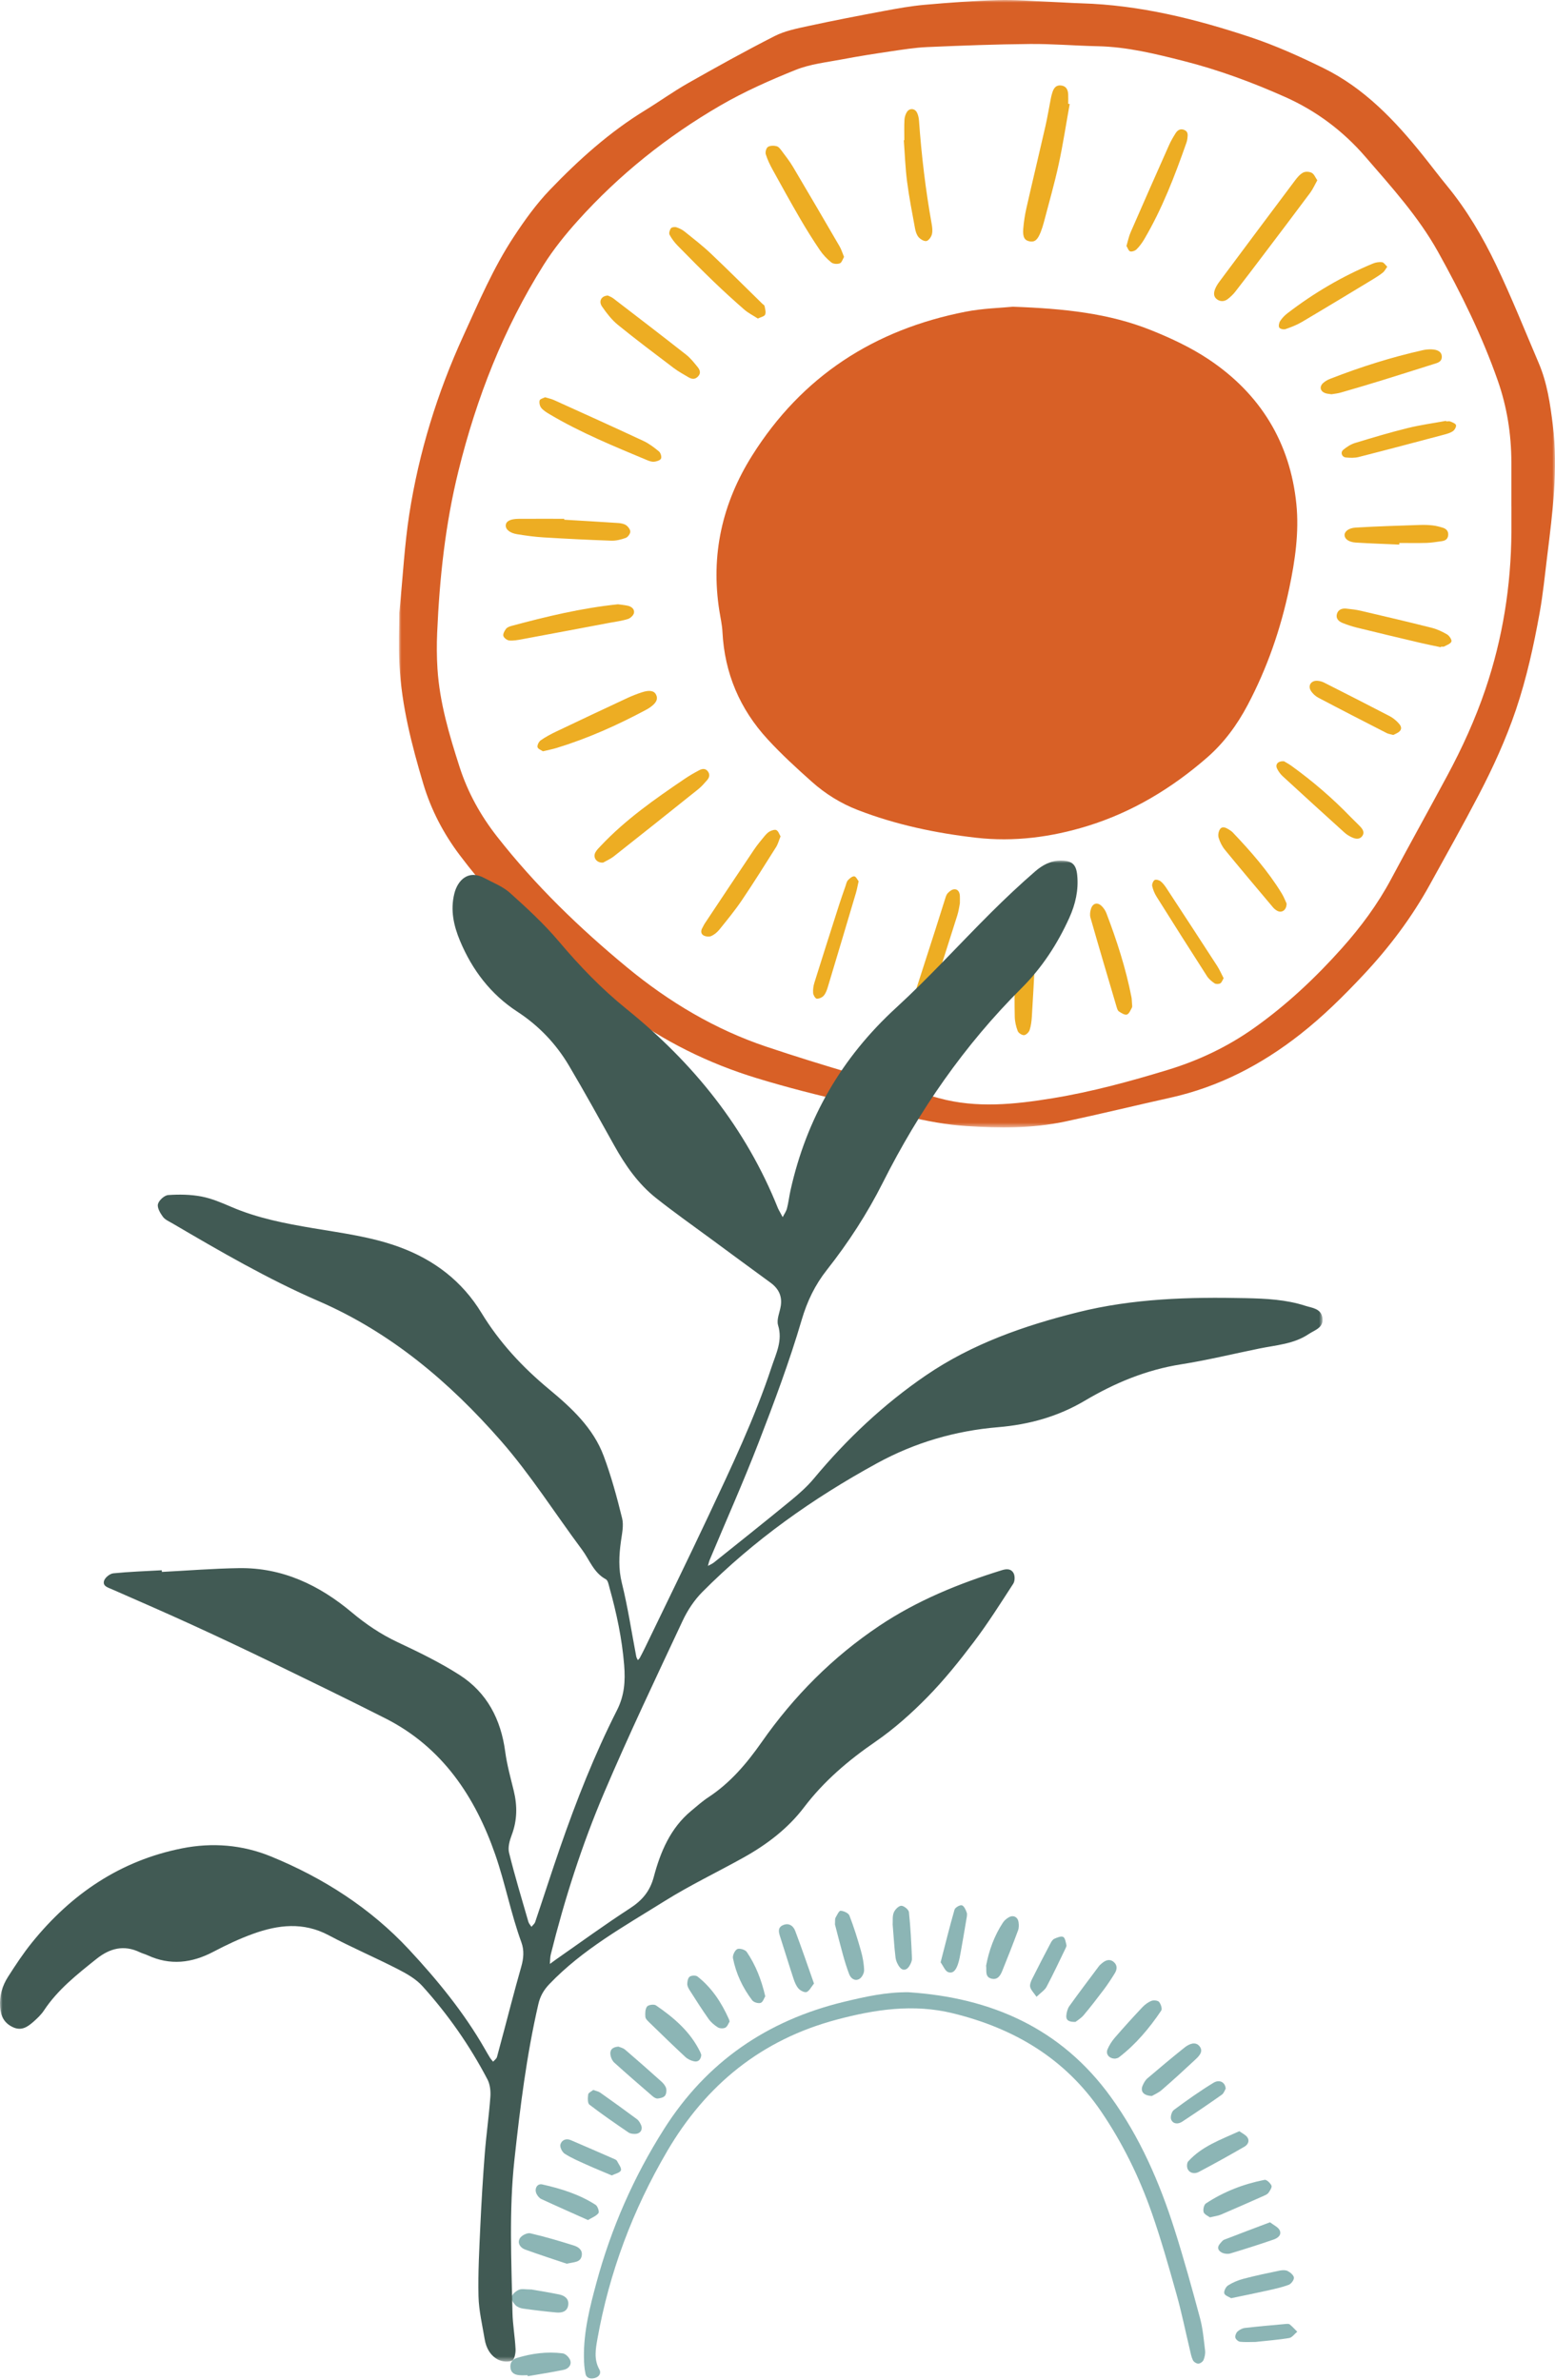 <?xml version="1.0" encoding="UTF-8"?>
<svg width="300px" height="459px" viewBox="0 0 300 459" version="1.1" xmlns="http://www.w3.org/2000/svg" xmlns:xlink="http://www.w3.org/1999/xlink">
    <title>sunflower</title>
    <defs>
        <polygon id="path-1" points="0 0 223.026 0 223.026 217.431 0 217.431"></polygon>
        <polygon id="path-3" points="0 0 255.16 0 255.16 289.472 0 289.472"></polygon>
    </defs>
    <g id="Page-1" stroke="none" stroke-width="1" fill="none" fill-rule="evenodd">
        <g id="sunflower">
            <g id="Group-3" transform="translate(76.974, 0)">
                <mask id="mask-2" fill="white">
                    <use xlink:href="#path-1"></use>
                </mask>
                <g id="Clip-2"></g>
                <path d="M214.618,97.694 L214.609,97.694 C214.609,94.826 214.615,91.959 214.608,89.091 C214.594,83.723 213.763,78.478 211.991,73.417 C208.962,64.766 204.912,56.572 200.466,48.582 C196.69,41.797 191.479,36.063 186.438,30.229 C182.144,25.26 176.991,21.391 170.963,18.705 C164.596,15.868 158.087,13.461 151.32,11.747 C145.891,10.372 140.469,9.035 134.82,8.914 C130.455,8.822 126.091,8.445 121.73,8.483 C115.114,8.541 108.498,8.793 101.887,9.079 C99.509,9.182 97.139,9.57 94.778,9.917 C91.676,10.375 88.576,10.859 85.498,11.445 C82.488,12.019 79.35,12.348 76.545,13.474 C71.559,15.476 66.595,17.676 61.956,20.371 C51.694,26.334 42.472,33.704 34.515,42.547 C32.104,45.226 29.808,48.073 27.893,51.116 C20.163,63.404 14.953,76.743 11.471,90.829 C8.933,101.099 7.822,111.514 7.367,122.032 C7.267,124.347 7.279,126.677 7.427,128.989 C7.846,135.513 9.699,141.725 11.687,147.906 C13.274,152.838 15.744,157.283 18.929,161.347 C26.291,170.743 34.806,178.975 43.999,186.562 C52.089,193.239 60.995,198.545 70.886,201.865 C81.853,205.546 93.003,208.714 104.162,211.782 C111.399,213.771 118.797,212.999 126.11,211.802 C133.655,210.566 141.019,208.56 148.324,206.335 C154.299,204.516 159.875,201.87 164.982,198.248 C171.253,193.8 176.817,188.576 181.924,182.855 C185.569,178.773 188.812,174.399 191.403,169.548 C194.97,162.869 198.655,156.255 202.242,149.588 C205.12,144.237 207.634,138.73 209.593,132.958 C212.937,123.106 214.547,112.991 214.616,102.61 C214.627,100.971 214.618,99.332 214.618,97.694 M0.064,118.208 C0.763,111.084 1.068,105.064 1.991,99.141 C3.849,87.223 7.386,75.769 12.41,64.784 C15.389,58.271 18.186,51.673 22.151,45.657 C24.258,42.457 26.475,39.358 29.137,36.587 C34.688,30.806 40.612,25.481 47.48,21.275 C50.27,19.566 52.935,17.643 55.778,16.031 C61.29,12.907 66.833,9.826 72.479,6.956 C74.443,5.958 76.722,5.503 78.907,5.031 C83.77,3.978 88.657,3.034 93.547,2.12 C96.158,1.632 98.786,1.157 101.427,0.924 C106.116,0.51 110.818,0.162 115.521,0.02 C118.786,-0.079 122.062,0.203 125.333,0.335 C127.446,0.42 129.558,0.578 131.672,0.64 C142.904,0.972 153.69,3.648 164.262,7.167 C169.095,8.776 173.793,10.89 178.373,13.142 C186.265,17.024 192.185,23.273 197.604,30.035 C199.141,31.952 200.615,33.92 202.176,35.817 C206.019,40.486 209.069,45.678 211.66,51.089 C214.63,57.294 217.187,63.698 219.888,70.03 C221.512,73.836 222.098,77.874 222.6,81.954 C223.647,90.459 222.562,98.852 221.522,107.254 C221.069,110.91 220.714,114.587 220.06,118.208 C218.921,124.516 217.553,130.775 215.494,136.866 C213.566,142.569 211.07,148.026 208.293,153.345 C205.264,159.151 202.048,164.857 198.888,170.593 C195.379,176.966 191.038,182.715 186.059,188.025 C182.222,192.117 178.252,196.042 173.829,199.505 C166.374,205.343 158.169,209.619 148.871,211.688 C142.087,213.198 135.334,214.844 128.539,216.295 C122.216,217.646 115.812,217.586 109.383,217.164 C101.765,216.664 94.535,214.33 87.169,212.67 C81.06,211.294 74.974,209.749 68.987,207.92 C59.733,205.09 51.15,200.865 43.321,195.073 C37.274,190.599 31.407,185.944 25.932,180.782 C20.749,175.896 16.022,170.612 11.734,164.936 C8.583,160.763 6.185,156.176 4.687,151.156 C2.461,143.691 0.517,136.149 0.099,128.332 C-0.101,124.59 0.064,120.829 0.064,118.208" id="Fill-1" fill="#D86026" mask="url(#mask-2)"></path>
            </g>
            <path d="M195.408,59.156 C205.349,59.509 213.97,60.424 222.112,63.694 C225.954,65.237 229.787,67.034 233.216,69.325 C243.132,75.948 248.914,85.349 250.105,97.233 C250.649,102.66 249.853,108.134 248.719,113.503 C247.061,121.356 244.465,128.863 240.702,135.971 C238.666,139.817 236.142,143.259 232.861,146.116 C226.041,152.054 218.397,156.654 209.754,159.316 C202.804,161.455 195.624,162.397 188.323,161.564 C180.511,160.673 172.855,159.063 165.498,156.221 C162.223,154.955 159.253,153.111 156.646,150.789 C153.692,148.16 150.763,145.475 148.09,142.569 C142.733,136.746 139.786,129.833 139.381,121.874 C139.313,120.52 139.002,119.179 138.788,117.833 C137.084,107.048 139.313,97.089 145.091,87.884 C154.715,72.555 168.656,63.57 186.261,60.122 C189.657,59.456 193.168,59.381 195.408,59.156" id="Fill-4" fill="#D86026"></path>
            <path d="M206.37,20.065 C205.67,23.953 205.079,27.865 204.24,31.724 C203.429,35.453 202.367,39.128 201.401,42.823 C201.229,43.481 201.023,44.135 200.773,44.767 C200.174,46.277 199.624,46.722 198.664,46.554 C197.677,46.381 197.281,45.749 197.41,44.136 C197.52,42.782 197.729,41.424 198.029,40.099 C199.222,34.846 200.486,29.609 201.685,24.358 C202.095,22.562 202.387,20.741 202.744,18.933 C202.823,18.533 202.927,18.134 203.057,17.748 C203.315,16.984 203.744,16.387 204.664,16.477 C205.674,16.574 206.032,17.268 206.079,18.175 C206.11,18.787 206.084,19.402 206.084,20.017 C206.18,20.033 206.274,20.049 206.37,20.065" id="Fill-6" fill="#EDAD23"></path>
            <path d="M254.142,34.769 C253.636,35.669 253.284,36.489 252.767,37.184 C249.757,41.226 246.711,45.242 243.669,49.26 C241.903,51.593 240.134,53.927 238.335,56.235 C237.921,56.767 237.416,57.246 236.885,57.662 C236.238,58.169 235.468,58.216 234.795,57.734 C234.062,57.208 234.149,56.423 234.442,55.701 C234.644,55.202 234.945,54.731 235.269,54.297 C240.111,47.799 244.957,41.306 249.824,34.828 C250.265,34.239 250.78,33.62 251.405,33.284 C251.844,33.049 252.626,33.092 253.077,33.338 C253.534,33.588 253.77,34.238 254.142,34.769" id="Fill-8" fill="#EDAD23"></path>
            <path d="M162.837,49.547 C162.582,49.97 162.407,50.641 162.03,50.786 C161.558,50.968 160.76,50.917 160.386,50.615 C159.546,49.941 158.773,49.124 158.169,48.233 C156.833,46.258 155.564,44.232 154.365,42.17 C152.547,39.045 150.795,35.884 149.053,32.716 C148.531,31.765 148.051,30.77 147.735,29.74 C147.609,29.329 147.833,28.533 148.159,28.329 C148.592,28.059 149.317,28.059 149.845,28.201 C150.244,28.308 150.579,28.787 150.861,29.163 C151.597,30.145 152.359,31.119 152.983,32.171 C156.009,37.273 159.001,42.395 161.982,47.522 C162.318,48.101 162.511,48.763 162.837,49.547" id="Fill-10" fill="#EDAD23"></path>
            <path d="M116.345,166.362 C115.07,166.444 114.356,165.363 114.861,164.401 C115.108,163.931 115.518,163.538 115.889,163.144 C120.684,158.056 126.368,154.081 132.116,150.188 C133.013,149.581 133.957,149.035 134.916,148.534 C135.471,148.243 136.107,148.148 136.565,148.767 C137,149.351 136.871,149.942 136.431,150.443 C135.896,151.054 135.357,151.683 134.726,152.19 C129.31,156.528 123.882,160.852 118.431,165.147 C117.751,165.684 116.921,166.032 116.345,166.362" id="Fill-12" fill="#EDAD23"></path>
            <path d="M105.158,76.614 C105.831,76.821 106.371,76.926 106.859,77.147 C112.619,79.755 118.384,82.354 124.113,85.028 C125.204,85.536 126.203,86.294 127.136,87.068 C127.457,87.333 127.688,88.109 127.528,88.443 C127.363,88.787 126.681,88.992 126.202,89.044 C125.76,89.091 125.262,88.917 124.831,88.738 C118.434,86.061 112.009,83.442 106.027,79.887 C105.446,79.542 104.834,79.168 104.419,78.66 C104.134,78.31 103.994,77.657 104.111,77.227 C104.191,76.934 104.827,76.793 105.158,76.614" id="Fill-14" fill="#EDAD23"></path>
            <path d="M104.751,144.893 C104.456,144.686 103.791,144.458 103.706,144.095 C103.617,143.71 103.96,143.026 104.324,142.773 C105.265,142.115 106.296,141.568 107.337,141.071 C111.882,138.903 116.439,136.76 121.004,134.631 C121.927,134.201 122.884,133.827 123.853,133.512 C125.341,133.027 126.22,133.218 126.591,134.004 C126.988,134.845 126.588,135.635 125.332,136.477 C125.106,136.628 124.872,136.771 124.632,136.898 C119.096,139.859 113.387,142.415 107.374,144.253 C106.596,144.49 105.792,144.641 104.751,144.893" id="Fill-16" fill="#EDAD23"></path>
            <path d="M146.209,61.433 C145.267,60.822 144.345,60.364 143.593,59.709 C141.588,57.964 139.621,56.173 137.706,54.329 C135.348,52.058 133.041,49.733 130.751,47.393 C130.139,46.767 129.589,46.044 129.179,45.276 C129.017,44.974 129.203,44.342 129.444,44.022 C129.609,43.804 130.188,43.73 130.504,43.832 C131.073,44.017 131.642,44.308 132.109,44.682 C133.806,46.046 135.536,47.382 137.115,48.877 C140.483,52.065 143.764,55.346 147.081,58.588 C147.227,58.732 147.476,58.854 147.505,59.016 C147.603,59.571 147.811,60.222 147.612,60.678 C147.457,61.036 146.762,61.158 146.209,61.433" id="Fill-18" fill="#EDAD23"></path>
            <path d="M174.468,27.036 C174.468,25.74 174.425,24.441 174.489,23.148 C174.514,22.628 174.676,22.058 174.951,21.621 C175.461,20.807 176.493,20.868 176.918,21.73 C177.153,22.204 177.265,22.772 177.303,23.307 C177.778,29.979 178.566,36.611 179.746,43.197 C179.865,43.86 179.947,44.595 179.778,45.225 C179.645,45.728 179.154,46.405 178.726,46.484 C178.273,46.568 177.579,46.147 177.225,45.742 C176.847,45.31 176.643,44.656 176.535,44.068 C175.982,41.052 175.388,38.038 174.996,34.998 C174.656,32.363 174.567,29.696 174.367,27.043 C174.401,27.041 174.434,27.039 174.468,27.036" id="Fill-20" fill="#EDAD23"></path>
            <path d="M108.855,100.232 C112.324,100.439 115.796,100.633 119.263,100.867 C119.791,100.903 120.39,101.012 120.806,101.301 C121.195,101.572 121.617,102.14 121.598,102.557 C121.577,102.98 121.116,103.598 120.708,103.744 C119.825,104.062 118.849,104.306 117.921,104.274 C113.562,104.125 109.204,103.906 104.849,103.64 C103.154,103.538 101.462,103.301 99.782,103.031 C98.334,102.799 97.522,102.091 97.573,101.302 C97.623,100.517 98.458,100.071 100.058,100.06 C102.99,100.04 105.922,100.054 108.855,100.054 L108.855,100.232 Z" id="Fill-22" fill="#EDAD23"></path>
            <path d="M119.228,116.54 C119.775,116.618 120.453,116.679 121.111,116.82 C121.846,116.979 122.455,117.487 122.31,118.218 C122.218,118.681 121.612,119.235 121.123,119.387 C119.961,119.748 118.733,119.9 117.53,120.126 C111.913,121.185 106.297,122.247 100.678,123.289 C99.877,123.437 99.048,123.595 98.252,123.524 C97.828,123.485 97.215,123.026 97.112,122.644 C97.007,122.25 97.336,121.653 97.633,121.268 C97.859,120.977 98.316,120.812 98.702,120.708 C105.411,118.903 112.157,117.274 119.228,116.54" id="Fill-24" fill="#EDAD23"></path>
            <path d="M185.186,174.219 C185.085,174.699 184.968,175.652 184.682,176.553 C183.018,181.798 181.381,187.055 179.579,192.253 C179.104,193.626 178.115,194.833 177.283,196.062 C176.955,196.546 176.437,197.096 175.745,196.722 C174.96,196.299 175.218,195.555 175.425,194.911 C177.103,189.673 178.799,184.442 180.483,179.207 C181.086,177.331 181.662,175.447 182.267,173.573 C182.413,173.122 182.529,172.609 182.828,172.274 C183.148,171.911 183.653,171.529 184.099,171.501 C184.807,171.458 185.131,172.053 185.182,172.734 C185.207,173.073 185.186,173.413 185.186,174.219" id="Fill-26" fill="#EDAD23"></path>
            <path d="M199.633,186.065 C199.45,189.394 199.286,192.725 199.073,196.052 C199.018,196.928 198.912,197.828 198.64,198.655 C198.501,199.077 197.961,199.609 197.568,199.637 C197.166,199.666 196.492,199.231 196.345,198.844 C196.012,197.972 195.791,197.006 195.773,196.074 C195.725,193.627 195.695,191.169 195.871,188.731 C196.122,185.277 196.513,181.831 196.95,178.395 C197.093,177.267 197.478,176.145 197.927,175.095 C198.08,174.735 198.766,174.425 199.203,174.431 C199.464,174.434 199.904,175.081 199.937,175.465 C200.039,176.681 200.034,177.912 199.983,179.134 C199.886,181.444 199.729,183.754 199.598,186.063 C199.609,186.064 199.621,186.064 199.633,186.065" id="Fill-28" fill="#EDAD23"></path>
            <path d="M117.278,56.999 C117.509,57.118 117.964,57.27 118.324,57.546 C123.024,61.152 127.725,64.754 132.382,68.411 C133.227,69.074 133.913,69.955 134.598,70.797 C135.04,71.34 135.276,71.984 134.651,72.625 C134.057,73.232 133.436,73.125 132.8,72.743 C131.868,72.181 130.895,71.671 130.031,71.017 C126.395,68.264 122.745,65.525 119.207,62.65 C118.015,61.682 117.033,60.398 116.151,59.123 C115.447,58.106 115.999,57.049 117.278,56.999" id="Fill-30" fill="#EDAD23"></path>
            <path d="M150.586,161.302 C150.255,162.115 150.087,162.793 149.734,163.353 C147.562,166.796 145.404,170.249 143.125,173.62 C141.797,175.586 140.277,177.428 138.786,179.28 C138.372,179.793 137.806,180.264 137.21,180.527 C136.804,180.705 136.145,180.631 135.743,180.409 C135.225,180.125 135.166,179.532 135.492,178.975 C135.664,178.683 135.793,178.365 135.98,178.084 C139.138,173.339 142.293,168.592 145.474,163.862 C146.08,162.961 146.78,162.121 147.472,161.282 C147.772,160.92 148.117,160.545 148.523,160.333 C148.905,160.133 149.513,159.937 149.808,160.108 C150.187,160.325 150.353,160.913 150.586,161.302" id="Fill-32" fill="#EDAD23"></path>
            <path d="M256.88,76.036 C256.419,75.956 255.995,75.951 255.627,75.805 C254.691,75.436 254.514,74.566 255.262,73.874 C255.649,73.516 256.151,73.242 256.648,73.048 C262.483,70.776 268.438,68.884 274.554,67.521 C275.081,67.403 275.637,67.365 276.177,67.38 C277.416,67.414 278.124,67.898 278.161,68.704 C278.213,69.809 277.345,69.977 276.562,70.223 C273.192,71.282 269.827,72.359 266.451,73.399 C263.853,74.201 261.246,74.968 258.634,75.721 C258.051,75.889 257.436,75.939 256.88,76.036" id="Fill-34" fill="#EDAD23"></path>
            <path d="M217.324,47.435 C217.613,46.469 217.78,45.593 218.128,44.795 C220.573,39.186 223.046,33.59 225.534,27.999 C225.892,27.196 226.34,26.426 226.812,25.683 C227.21,25.056 227.792,24.731 228.551,25.095 C229.267,25.438 229.148,26.084 229.081,26.693 C229.051,26.961 228.994,27.233 228.905,27.487 C226.652,33.91 224.219,40.258 220.749,46.147 C220.338,46.843 219.843,47.516 219.274,48.085 C218.989,48.369 218.39,48.583 218.034,48.479 C217.725,48.388 217.559,47.808 217.324,47.435" id="Fill-36" fill="#EDAD23"></path>
            <path d="M218.396,193.581 C218.396,193.791 218.489,194.112 218.376,194.324 C218.111,194.824 217.828,195.538 217.401,195.666 C216.98,195.792 216.333,195.369 215.867,195.063 C215.623,194.905 215.511,194.493 215.415,194.173 C213.721,188.442 212.02,182.711 210.377,176.965 C210.222,176.426 210.313,175.737 210.504,175.194 C210.872,174.148 211.781,173.97 212.561,174.759 C212.932,175.134 213.259,175.611 213.447,176.103 C215.461,181.38 217.198,186.744 218.286,192.298 C218.365,192.696 218.357,193.111 218.396,193.581" id="Fill-38" fill="#EDAD23"></path>
            <path d="M277.981,124.828 C276.587,124.53 275.189,124.256 273.803,123.929 C269.769,122.976 265.737,122.015 261.712,121.026 C260.791,120.798 259.883,120.491 259.002,120.138 C258.261,119.841 257.681,119.28 257.924,118.411 C258.157,117.58 258.892,117.291 259.709,117.374 C260.654,117.469 261.607,117.576 262.53,117.792 C267.094,118.857 271.659,119.929 276.203,121.074 C277.242,121.337 278.258,121.809 279.182,122.356 C279.613,122.612 280.136,123.402 280.016,123.728 C279.856,124.164 279.123,124.407 278.61,124.684 C278.452,124.77 278.209,124.698 278.004,124.698 C277.997,124.741 277.988,124.785 277.981,124.828" id="Fill-40" fill="#EDAD23"></path>
            <path d="M267.636,51.439 C267.293,51.914 267.113,52.305 266.814,52.546 C266.234,53.013 265.602,53.423 264.964,53.809 C260.369,56.586 255.779,59.371 251.157,62.102 C250.173,62.683 249.081,63.105 247.996,63.476 C247.651,63.594 246.952,63.434 246.803,63.176 C246.63,62.877 246.758,62.25 246.979,61.91 C247.344,61.352 247.833,60.838 248.365,60.429 C253.457,56.52 258.945,53.281 264.881,50.823 C265.42,50.599 266.074,50.496 266.645,50.57 C266.992,50.616 267.281,51.11 267.636,51.439" id="Fill-42" fill="#EDAD23"></path>
            <path d="M248.217,174.251 C248.227,175.541 247.264,176.139 246.39,175.647 C246.1,175.484 245.821,175.259 245.606,175.004 C242.495,171.309 239.375,167.62 236.313,163.885 C235.767,163.219 235.353,162.383 235.104,161.558 C234.955,161.066 235.081,160.327 235.378,159.904 C235.808,159.292 236.482,159.612 237.024,159.943 C237.312,160.119 237.608,160.307 237.838,160.549 C241.311,164.202 244.633,167.98 247.275,172.296 C247.696,172.983 247.981,173.754 248.217,174.251" id="Fill-44" fill="#EDAD23"></path>
            <path d="M269.956,105.031 C267.177,104.906 264.394,104.812 261.617,104.642 C260.238,104.557 259.443,103.979 259.401,103.238 C259.361,102.547 260.119,101.836 261.55,101.749 C265.681,101.498 269.82,101.386 273.958,101.242 C274.77,101.214 275.593,101.239 276.4,101.33 C277.062,101.406 277.72,101.578 278.359,101.776 C279.084,102.001 279.498,102.497 279.381,103.311 C279.274,104.056 278.736,104.296 278.087,104.379 C277.145,104.5 276.205,104.674 275.26,104.702 C273.495,104.753 271.728,104.717 269.962,104.717 C269.96,104.821 269.958,104.926 269.956,105.031" id="Fill-46" fill="#EDAD23"></path>
            <path d="M165.652,169.958 C165.443,170.876 165.328,171.548 165.136,172.196 C163.335,178.261 161.528,184.325 159.7,190.381 C159.525,190.962 159.301,191.584 158.915,192.024 C158.615,192.369 158.01,192.642 157.573,192.6 C157.297,192.575 156.91,191.925 156.877,191.531 C156.823,190.871 156.916,190.162 157.115,189.526 C158.698,184.461 160.316,179.408 161.934,174.355 C162.307,173.191 162.72,172.039 163.122,170.884 C163.256,170.498 163.328,170.041 163.586,169.762 C163.912,169.409 164.418,168.976 164.812,169.008 C165.143,169.036 165.423,169.678 165.652,169.958" id="Fill-48" fill="#EDAD23"></path>
            <path d="M236.072,188.656 C235.84,189.033 235.712,189.488 235.42,189.648 C235.129,189.81 234.579,189.819 234.313,189.64 C233.759,189.267 233.205,188.799 232.849,188.243 C229.581,183.158 226.345,178.051 223.132,172.93 C222.741,172.307 222.441,171.588 222.29,170.872 C222.215,170.515 222.469,169.885 222.768,169.712 C223.034,169.559 223.659,169.752 223.958,169.996 C224.422,170.373 224.784,170.899 225.118,171.408 C228.36,176.354 231.596,181.304 234.81,186.268 C235.285,187.002 235.632,187.817 236.072,188.656" id="Fill-50" fill="#EDAD23"></path>
            <path d="M279.004,81.272 C279.276,81.272 279.582,81.192 279.813,81.29 C280.22,81.46 280.816,81.675 280.897,81.986 C280.982,82.31 280.649,82.905 280.325,83.136 C279.846,83.478 279.226,83.657 278.641,83.813 C273.136,85.275 267.629,86.737 262.107,88.142 C261.335,88.339 260.477,88.302 259.672,88.228 C258.872,88.155 258.545,87.259 259.155,86.745 C259.817,86.189 260.606,85.68 261.424,85.431 C264.793,84.404 268.173,83.399 271.59,82.553 C274.021,81.951 276.518,81.617 278.985,81.163 C278.992,81.2 278.998,81.236 279.004,81.272" id="Fill-52" fill="#EDAD23"></path>
            <path d="M268.807,141.745 C268.191,141.575 267.837,141.539 267.541,141.387 C263.135,139.129 258.728,136.872 254.349,134.563 C253.776,134.262 253.226,133.752 252.889,133.203 C252.295,132.237 252.936,131.254 254.08,131.291 C254.54,131.307 255.032,131.43 255.442,131.637 C259.68,133.78 263.911,135.936 268.125,138.126 C268.715,138.434 269.258,138.885 269.724,139.365 C270.139,139.794 270.599,140.396 270.073,140.979 C269.713,141.378 269.119,141.565 268.807,141.745" id="Fill-54" fill="#EDAD23"></path>
            <path d="M247.714,146.812 C248.044,147.014 248.639,147.327 249.178,147.717 C253.266,150.671 257.08,153.942 260.582,157.574 C261.194,158.211 261.854,158.802 262.457,159.448 C262.943,159.968 263.307,160.597 262.794,161.269 C262.301,161.916 261.563,161.809 260.924,161.534 C260.371,161.296 259.825,160.966 259.379,160.563 C255.397,156.966 251.43,153.352 247.481,149.718 C247.041,149.312 246.658,148.796 246.393,148.261 C245.987,147.436 246.503,146.742 247.714,146.812" id="Fill-56" fill="#EDAD23"></path>
            <path d="M175.314,384.22 C191.234,385.274 204.696,391.14 214.307,404.419 C219.937,412.197 223.715,420.901 226.605,429.993 C228.4,435.638 229.979,441.355 231.518,447.078 C232.06,449.096 232.238,451.219 232.491,453.304 C232.564,453.903 232.425,454.581 232.191,455.142 C232.051,455.475 231.538,455.844 231.189,455.848 C230.831,455.852 230.301,455.513 230.142,455.18 C229.83,454.534 229.705,453.792 229.536,453.082 C228.688,449.542 227.966,445.965 226.981,442.463 C225.501,437.2 224.014,431.926 222.208,426.769 C219.788,419.851 216.573,413.297 212.432,407.208 C205.477,396.983 195.664,391.177 183.846,388.28 C176.207,386.408 168.812,387.529 161.397,389.506 C146.915,393.368 136.236,402.04 128.715,414.872 C122.093,426.169 117.552,438.227 115.253,451.11 C114.912,453.029 114.547,455.045 115.635,456.969 C116.043,457.688 115.589,458.398 114.748,458.62 C113.978,458.824 113.158,458.695 112.964,457.827 C112.726,456.768 112.668,455.654 112.655,454.562 C112.597,449.665 113.79,444.962 115.053,440.292 C117.907,429.735 122.253,419.83 128.119,410.583 C136.334,397.637 148.012,389.646 162.823,386.066 C166.916,385.077 171.018,384.161 175.314,384.22" id="Fill-58" fill="#8CB5B5"></path>
            <path d="M135.3,396.32 C135.207,397.148 134.78,397.728 133.887,397.54 C133.292,397.415 132.656,397.107 132.213,396.694 C129.872,394.518 127.579,392.287 125.287,390.058 C124.965,389.745 124.541,389.353 124.509,388.968 C124.453,388.301 124.466,387.459 124.832,386.978 C125.088,386.64 126.171,386.491 126.549,386.75 C130.041,389.137 133.215,391.862 135.107,395.781 C135.185,395.944 135.23,396.123 135.3,396.32" id="Fill-60" fill="#8CB5B5"></path>
            <path d="M215.207,397.013 C214.061,397.082 213.272,396.205 213.657,395.265 C213.994,394.44 214.505,393.645 215.091,392.968 C216.814,390.975 218.59,389.024 220.397,387.106 C220.882,386.592 221.507,386.131 222.158,385.877 C222.576,385.715 223.373,385.796 223.617,386.089 C223.96,386.497 224.261,387.417 224.036,387.752 C221.746,391.15 219.127,394.274 215.85,396.786 C215.648,396.941 215.348,396.967 215.207,397.013" id="Fill-62" fill="#8CB5B5"></path>
            <path d="M207.498,389.934 C206.167,389.988 205.619,389.576 205.724,388.666 C205.795,388.051 205.963,387.369 206.313,386.88 C208.167,384.293 210.089,381.756 211.996,379.209 C212.159,378.992 212.373,378.81 212.583,378.634 C213.26,378.069 214.019,377.72 214.81,378.335 C215.584,378.938 215.554,379.775 215.083,380.543 C214.417,381.628 213.712,382.697 212.947,383.716 C211.688,385.391 210.404,387.05 209.055,388.653 C208.554,389.247 207.839,389.66 207.498,389.934" id="Fill-64" fill="#8CB5B5"></path>
            <path d="M119.31,394.701 C119.627,394.84 120.202,394.953 120.59,395.285 C122.944,397.297 125.267,399.348 127.571,401.417 C127.968,401.774 128.375,402.242 128.51,402.732 C128.633,403.181 128.551,403.86 128.271,404.197 C127.989,404.535 127.36,404.671 126.866,404.714 C126.556,404.742 126.163,404.498 125.899,404.27 C123.418,402.128 120.939,399.983 118.506,397.787 C118.134,397.451 117.872,396.873 117.783,396.367 C117.612,395.407 118.068,394.795 119.31,394.701" id="Fill-66" fill="#8CB5B5"></path>
            <path d="M222.223,404.226 C220.533,404.153 219.963,403.286 220.465,402.17 C220.685,401.682 220.969,401.164 221.366,400.826 C223.716,398.821 226.084,396.837 228.495,394.909 C229.37,394.208 230.616,393.627 231.424,394.638 C232.288,395.721 231.199,396.658 230.412,397.391 C228.349,399.314 226.266,401.219 224.134,403.064 C223.478,403.63 222.635,403.981 222.223,404.226" id="Fill-68" fill="#8CB5B5"></path>
            <path d="M233.424,427.635 C233.077,427.368 232.358,427.089 232.214,426.631 C232.062,426.147 232.268,425.203 232.644,424.955 C236.102,422.674 239.918,421.194 243.974,420.4 C244.353,420.326 245.08,421.019 245.3,421.51 C245.443,421.828 245.019,422.471 244.731,422.886 C244.538,423.161 244.155,423.332 243.826,423.478 C241.073,424.701 238.319,425.925 235.547,427.105 C234.968,427.351 234.311,427.419 233.424,427.635" id="Fill-70" fill="#8CB5B5"></path>
            <path d="M161.085,371.142 C161.134,370.407 161.067,370.086 161.188,369.869 C161.47,369.359 161.862,368.491 162.174,368.506 C162.773,368.535 163.688,368.943 163.875,369.426 C164.733,371.637 165.441,373.912 166.089,376.197 C166.435,377.42 166.676,378.705 166.709,379.969 C166.724,380.545 166.264,381.401 165.77,381.666 C164.929,382.12 164.151,381.585 163.82,380.715 C163.368,379.524 162.989,378.303 162.648,377.075 C162.062,374.965 161.529,372.84 161.085,371.142" id="Fill-72" fill="#8CB5B5"></path>
            <path d="M109.318,436.567 C106.949,435.768 104.103,434.855 101.298,433.834 C100.35,433.489 99.755,432.56 100.309,431.65 C100.64,431.108 101.718,430.574 102.304,430.709 C105.13,431.356 107.916,432.187 110.685,433.054 C111.542,433.323 112.425,433.877 112.231,435.016 C112.008,436.325 110.838,436.238 109.318,436.567" id="Fill-74" fill="#8CB5B5"></path>
            <path d="M157.039,382.538 C156.489,383.215 156.16,383.957 155.619,384.174 C155.233,384.328 154.418,383.91 154.057,383.51 C153.59,382.99 153.305,382.261 153.079,381.577 C152.193,378.89 151.372,376.182 150.503,373.491 C150.233,372.659 150.017,371.803 150.955,371.328 C152.088,370.754 153.016,371.345 153.404,372.361 C154.666,375.673 155.798,379.034 157.039,382.538" id="Fill-76" fill="#8CB5B5"></path>
            <path d="M239.1,411.017 C239.689,411.442 240.276,411.698 240.608,412.144 C241.161,412.886 240.74,413.622 240.086,414 C237.182,415.674 234.254,417.309 231.289,418.87 C230.548,419.26 229.587,419.207 229.139,418.322 C228.941,417.93 228.969,417.138 229.238,416.839 C231.887,413.909 235.508,412.654 239.1,411.017" id="Fill-78" fill="#8CB5B5"></path>
            <path d="M190.247,379.093 C190.799,376.147 191.817,373.345 193.48,370.803 C193.765,370.366 194.22,369.979 194.683,369.733 C195.524,369.287 196.353,369.72 196.5,370.673 C196.581,371.198 196.591,371.799 196.411,372.284 C195.432,374.92 194.404,377.538 193.346,380.143 C192.995,381.01 192.447,381.862 191.335,381.61 C189.958,381.298 190.378,380.074 190.247,379.093" id="Fill-80" fill="#8CB5B5"></path>
            <path d="M237.512,443.224 C237.115,442.967 236.318,442.726 236.199,442.299 C236.08,441.868 236.496,441.028 236.923,440.759 C237.832,440.188 238.868,439.748 239.909,439.476 C242.194,438.877 244.51,438.392 246.825,437.913 C247.34,437.807 247.981,437.762 248.418,437.979 C248.933,438.237 249.588,438.786 249.628,439.257 C249.667,439.706 249.09,440.475 248.616,440.65 C247.261,441.15 245.831,441.456 244.415,441.772 C242.197,442.268 239.968,442.71 237.512,443.224" id="Fill-82" fill="#8CB5B5"></path>
            <path d="M101.795,458.078 C101.25,458.078 100.702,458.121 100.163,458.069 C99.283,457.983 98.581,457.622 98.475,456.623 C98.372,455.666 98.862,455.01 99.716,454.749 C102.605,453.865 105.573,453.484 108.574,453.866 C109.125,453.937 109.839,454.663 110.022,455.232 C110.311,456.131 109.619,456.855 108.769,457.032 C106.469,457.514 104.141,457.863 101.825,458.265 C101.814,458.203 101.804,458.141 101.795,458.078" id="Fill-84" fill="#8CB5B5"></path>
            <path d="M113.44,428.155 C110.348,426.773 107.377,425.465 104.432,424.101 C104.058,423.928 103.728,423.512 103.529,423.13 C103.028,422.165 103.608,421.057 104.614,421.282 C108.229,422.092 111.77,423.195 114.916,425.226 C115.308,425.48 115.658,426.549 115.458,426.816 C115.041,427.379 114.245,427.658 113.44,428.155" id="Fill-86" fill="#8CB5B5"></path>
            <path d="M114.449,403.062 C114.972,403.256 115.449,403.332 115.804,403.581 C118.184,405.263 120.55,406.968 122.891,408.705 C123.237,408.962 123.486,409.405 123.669,409.813 C124.063,410.691 123.553,411.502 122.577,411.534 C122.137,411.549 121.604,411.504 121.261,411.27 C118.71,409.525 116.157,407.778 113.713,405.893 C113.334,405.601 113.393,404.577 113.478,403.921 C113.518,403.605 114.093,403.359 114.449,403.062" id="Fill-88" fill="#8CB5B5"></path>
            <path d="M172.221,371.173 C172.265,370.469 172.142,369.588 172.424,368.865 C172.648,368.29 173.354,367.562 173.872,367.541 C174.372,367.521 175.307,368.276 175.358,368.763 C175.672,371.728 175.818,374.713 175.941,377.696 C175.963,378.199 175.689,378.77 175.404,379.216 C174.935,379.951 174.191,380.14 173.61,379.433 C173.181,378.911 172.854,378.187 172.771,377.517 C172.517,375.45 172.4,373.366 172.221,371.173" id="Fill-90" fill="#8CB5B5"></path>
            <path d="M102.536,441.545 C103.982,441.801 105.948,442.103 107.892,442.507 C108.946,442.727 109.803,443.346 109.623,444.567 C109.437,445.816 108.394,446.074 107.345,445.981 C105.186,445.788 103.03,445.527 100.883,445.224 C100.369,445.151 99.776,444.917 99.432,444.554 C99.037,444.135 98.556,443.388 98.692,442.973 C98.876,442.404 99.535,441.847 100.124,441.594 C100.658,441.363 101.37,441.545 102.536,441.545" id="Fill-92" fill="#8CB5B5"></path>
            <path d="M118.021,419.545 C116.268,418.801 114.665,418.154 113.092,417.442 C111.683,416.804 110.247,416.188 108.948,415.365 C108.462,415.056 107.984,414.104 108.112,413.6 C108.318,412.786 109.155,412.332 110.091,412.73 C112.937,413.943 115.77,415.184 118.605,416.422 C118.767,416.493 118.959,416.608 119.033,416.754 C119.34,417.363 119.962,418.13 119.789,418.572 C119.604,419.049 118.656,419.226 118.021,419.545" id="Fill-94" fill="#8CB5B5"></path>
            <path d="M245.019,428.583 C245.762,429.168 246.594,429.513 246.877,430.116 C247.331,431.079 246.456,431.659 245.678,431.925 C242.92,432.874 240.139,433.76 237.345,434.599 C236.87,434.74 236.225,434.668 235.775,434.452 C235.012,434.087 234.709,433.445 235.387,432.687 C235.629,432.418 235.862,432.067 236.174,431.945 C239.056,430.822 241.953,429.741 245.019,428.583" id="Fill-96" fill="#8CB5B5"></path>
            <path d="M199.972,385.098 C199.438,384.318 198.917,383.827 198.757,383.237 C198.634,382.782 198.872,382.159 199.106,381.689 C200.276,379.344 201.489,377.02 202.711,374.701 C202.876,374.389 203.123,374.026 203.423,373.899 C203.962,373.671 204.694,373.346 205.111,373.548 C205.49,373.731 205.603,374.549 205.739,375.109 C205.795,375.333 205.629,375.634 205.512,375.874 C204.327,378.315 203.18,380.778 201.905,383.172 C201.554,383.831 200.812,384.282 199.972,385.098" id="Fill-98" fill="#8CB5B5"></path>
            <path d="M140.759,389.874 C140.545,390.207 140.355,390.812 139.952,391.037 C139.579,391.246 138.872,391.225 138.502,390.996 C137.82,390.576 137.161,390.011 136.7,389.361 C135.437,387.58 134.268,385.729 133.091,383.889 C132.85,383.513 132.593,383.06 132.593,382.643 C132.593,382.149 132.721,381.455 133.056,381.216 C133.405,380.966 134.243,380.93 134.565,381.184 C137.343,383.362 139.213,386.239 140.635,389.431 C140.671,389.512 140.685,389.605 140.759,389.874" id="Fill-100" fill="#8CB5B5"></path>
            <path d="M181.468,378.45 C182.369,374.97 183.195,371.613 184.152,368.293 C184.271,367.881 185.168,367.356 185.563,367.454 C185.976,367.555 186.32,368.312 186.504,368.848 C186.64,369.246 186.505,369.755 186.431,370.203 C186.087,372.273 185.732,374.342 185.36,376.407 C185.213,377.217 185.078,378.039 184.81,378.812 C184.51,379.682 184.017,380.707 182.936,380.345 C182.347,380.149 182.011,379.192 181.468,378.45" id="Fill-102" fill="#8CB5B5"></path>
            <path d="M236.468,402.815 C236.294,403.099 236.121,403.696 235.725,403.975 C233.2,405.758 230.644,407.496 228.059,409.191 C227.295,409.692 226.316,409.664 225.947,408.768 C225.749,408.286 226.041,407.236 226.466,406.921 C228.943,405.084 231.467,403.293 234.098,401.688 C235.271,400.971 236.385,401.569 236.468,402.815" id="Fill-104" fill="#8CB5B5"></path>
            <path d="M147.637,384.997 C147.413,385.349 147.193,386.113 146.756,386.27 C146.313,386.428 145.42,386.167 145.127,385.782 C143.286,383.364 141.998,380.643 141.41,377.659 C141.303,377.114 141.769,376.122 142.239,375.896 C142.682,375.684 143.775,376.011 144.071,376.447 C145.771,378.956 146.881,381.748 147.637,384.997" id="Fill-106" fill="#8CB5B5"></path>
            <path d="M242.195,451.661 C241.225,451.661 240.225,451.73 239.243,451.624 C238.9,451.587 238.413,451.165 238.337,450.838 C238.253,450.485 238.461,449.916 238.742,449.659 C239.123,449.309 239.677,449.019 240.186,448.961 C242.796,448.659 245.414,448.435 248.031,448.197 C248.298,448.172 248.652,448.146 248.83,448.289 C249.347,448.711 249.796,449.216 250.273,449.689 C249.756,450.11 249.286,450.81 248.715,450.905 C246.572,451.262 244.397,451.423 242.195,451.661" id="Fill-108" fill="#8CB5B5"></path>
            <g id="Group-112" transform="translate(0, 165.97)">
                <mask id="mask-4" fill="white">
                    <use xlink:href="#path-3"></use>
                </mask>
                <g id="Clip-111"></g>
                <path d="M31.234,137.185 C36.192,136.93 41.149,136.53 46.11,136.455 C54.485,136.328 61.617,139.743 67.866,144.986 C70.626,147.3 73.494,149.225 76.746,150.754 C80.816,152.666 84.898,154.646 88.673,157.069 C93.96,160.461 96.637,165.623 97.466,171.84 C97.805,174.382 98.502,176.88 99.113,179.38 C99.821,182.281 99.798,185.1 98.719,187.936 C98.315,188.998 97.953,190.311 98.211,191.351 C99.319,195.822 100.657,200.237 101.937,204.665 C102.038,205.015 102.329,205.309 102.533,205.629 C102.776,205.323 103.13,205.052 103.249,204.703 C104.867,199.921 106.404,195.111 108.057,190.342 C111.192,181.298 114.699,172.4 119.032,163.856 C120.462,161.04 120.67,158.278 120.414,155.132 C120.001,150.047 118.958,145.148 117.598,140.278 C117.433,139.684 117.301,138.827 116.88,138.601 C114.519,137.333 113.736,134.847 112.283,132.897 C107.064,125.894 102.366,118.443 96.63,111.895 C86.757,100.623 75.448,91.016 61.446,84.949 C51.673,80.714 42.459,75.355 33.276,69.973 C32.627,69.593 31.849,69.268 31.429,68.698 C30.91,67.99 30.296,66.949 30.476,66.245 C30.663,65.516 31.72,64.555 32.451,64.505 C34.573,64.359 36.767,64.388 38.85,64.783 C40.827,65.159 42.745,65.979 44.612,66.784 C49.687,68.97 55.033,69.992 60.445,70.904 C66.036,71.846 71.671,72.557 77.07,74.54 C83.818,77.018 89.183,81.15 92.89,87.234 C96.371,92.948 100.799,97.698 105.918,101.945 C110.246,105.535 114.44,109.396 116.469,114.83 C117.927,118.734 119.028,122.787 120.022,126.838 C120.364,128.231 119.992,129.835 119.789,131.32 C119.42,134.001 119.292,136.583 119.969,139.309 C121.131,143.98 121.839,148.765 122.75,153.5 C122.796,153.743 122.956,153.965 123.062,154.197 C123.192,154.046 123.357,153.913 123.448,153.741 C123.803,153.079 124.147,152.409 124.474,151.731 C128.542,143.299 132.671,134.896 136.656,126.424 C141.09,116.995 145.587,107.584 148.861,97.666 C149.71,95.091 151.026,92.591 150.115,89.618 C149.778,88.524 150.442,87.126 150.635,85.866 C150.927,83.961 150.185,82.523 148.656,81.406 C144.823,78.61 141.002,75.796 137.183,72.98 C133.626,70.355 130.005,67.81 126.545,65.062 C123.119,62.34 120.649,58.791 118.526,54.987 C115.642,49.82 112.782,44.638 109.768,39.547 C107.264,35.319 103.946,31.838 99.781,29.122 C94.663,25.784 91.092,21.086 88.748,15.478 C87.532,12.569 86.856,9.57 87.655,6.357 C88.289,3.81 90.336,1.697 93.404,3.348 C95.103,4.26 96.999,4.98 98.398,6.239 C101.684,9.191 104.966,12.212 107.807,15.577 C111.799,20.307 116.051,24.734 120.855,28.609 C133.773,39.029 143.89,51.556 150.096,67.071 C150.136,67.171 150.189,67.266 150.24,67.361 C150.493,67.83 150.746,68.298 150.999,68.767 C151.283,68.206 151.675,67.671 151.83,67.076 C152.126,65.935 152.253,64.752 152.509,63.6 C155.597,49.72 162.345,38.036 172.881,28.384 C179.25,22.551 185.072,16.122 191.201,10.023 C193.952,7.285 196.783,4.619 199.715,2.078 C201.079,0.897 202.712,-0.022 204.678,0 C206.802,0.025 207.62,0.697 207.825,2.833 C208.1,5.69 207.486,8.398 206.315,10.996 C204.03,16.064 201,20.696 197.091,24.59 C186.044,35.598 177.32,48.212 170.327,62.095 C167.313,68.08 163.677,73.677 159.526,78.94 C157.252,81.825 155.731,84.954 154.663,88.59 C152.312,96.595 149.371,104.443 146.358,112.234 C143.414,119.849 140.08,127.314 136.926,134.847 C136.769,135.223 136.691,135.63 136.576,136.023 C136.969,135.803 137.402,135.635 137.748,135.358 C142.71,131.384 147.688,127.427 152.601,123.393 C154.177,122.098 155.733,120.719 157.033,119.158 C163.363,111.558 170.5,104.827 178.661,99.26 C187.553,93.197 197.575,89.701 207.93,87.112 C218.588,84.446 229.452,84.146 240.367,84.388 C244.263,84.474 248.131,84.659 251.849,85.867 C253.087,86.268 254.795,86.357 255.112,88.083 C255.478,90.078 253.689,90.507 252.486,91.313 C249.613,93.243 246.227,93.437 242.978,94.099 C237.94,95.127 232.932,96.351 227.858,97.152 C221.155,98.211 215.08,100.735 209.296,104.161 C204.129,107.222 198.558,108.776 192.518,109.279 C184.325,109.963 176.499,112.236 169.21,116.222 C156.845,122.984 145.443,131.049 135.496,141.061 C133.942,142.625 132.643,144.592 131.705,146.595 C126.549,157.604 121.315,168.585 116.553,179.766 C112.258,189.849 108.918,200.302 106.26,210.953 C106.114,211.542 106.143,212.174 106.09,212.787 C106.52,212.474 106.946,212.153 107.382,211.848 C112.066,208.586 116.678,205.214 121.465,202.112 C123.839,200.576 125.375,198.85 126.134,195.997 C127.411,191.192 129.335,186.588 133.353,183.265 C134.434,182.371 135.485,181.42 136.654,180.654 C140.889,177.874 144.072,174.117 146.945,170.012 C153.139,161.161 160.642,153.606 169.637,147.585 C176.938,142.696 184.974,139.427 193.328,136.842 C194.348,136.526 195.132,136.641 195.548,137.432 C195.827,137.964 195.81,138.953 195.487,139.453 C193.031,143.242 190.616,147.071 187.895,150.668 C185.097,154.369 182.169,158.017 178.925,161.324 C175.844,164.467 172.496,167.452 168.878,169.943 C163.665,173.532 158.967,177.516 155.121,182.58 C152.018,186.666 147.954,189.755 143.482,192.251 C138.406,195.084 133.132,197.594 128.212,200.672 C120.464,205.518 112.4,209.969 105.978,216.688 C104.897,217.819 104.22,218.993 103.861,220.547 C101.58,230.43 100.345,240.459 99.248,250.529 C98.177,260.362 98.671,270.18 98.869,280.007 C98.916,282.373 99.356,284.728 99.465,287.096 C99.501,287.852 99.246,289.111 98.787,289.295 C98.016,289.602 96.837,289.494 96.075,289.093 C94.58,288.307 93.783,286.835 93.507,285.17 C93.05,282.413 92.379,279.651 92.315,276.878 C92.21,272.347 92.463,267.804 92.671,263.271 C92.884,258.631 93.164,253.993 93.527,249.363 C93.813,245.712 94.336,242.079 94.604,238.427 C94.686,237.314 94.547,236.021 94.041,235.056 C90.626,228.53 86.421,222.519 81.488,217.06 C80.232,215.671 78.45,214.662 76.748,213.79 C72.348,211.533 67.786,209.588 63.425,207.264 C58.528,204.653 53.664,205.229 48.794,206.991 C46.178,207.938 43.635,209.142 41.169,210.44 C37.006,212.631 32.83,213.129 28.477,211.12 C27.991,210.897 27.461,210.766 26.978,210.535 C23.887,209.051 21.17,209.772 18.604,211.826 C14.889,214.8 11.148,217.727 8.476,221.767 C7.946,222.567 7.217,223.258 6.493,223.901 C5.341,224.923 4.138,225.786 2.433,224.96 C0.775,224.156 0.153,222.868 0.025,221.092 C-0.13,218.945 0.432,217.014 1.549,215.271 C3.001,213.002 4.49,210.736 6.183,208.646 C13.752,199.292 23.225,192.853 35.148,190.492 C40.951,189.344 46.743,189.797 52.27,192.058 C62.379,196.19 71.496,202.051 78.889,209.992 C84.355,215.864 89.523,222.16 93.558,229.22 C93.88,229.78 94.197,230.345 94.54,230.892 C94.708,231.161 94.933,231.394 95.133,231.644 C95.39,231.343 95.786,231.081 95.88,230.737 C96.817,227.32 97.698,223.887 98.611,220.463 C99.246,218.077 99.885,215.692 100.565,213.319 C101.015,211.75 101.158,210.177 100.593,208.634 C98.564,203.089 97.471,197.236 95.552,191.712 C91.683,180.575 85.355,171.007 74.38,165.446 C67.086,161.751 59.727,158.18 52.371,154.611 C47.343,152.173 42.289,149.787 37.208,147.461 C32.041,145.097 26.832,142.822 21.625,140.544 C20.813,140.189 19.752,139.925 20.081,138.884 C20.276,138.262 21.201,137.523 21.861,137.456 C24.967,137.142 28.096,137.041 31.216,136.865 C31.222,136.972 31.228,137.078 31.234,137.185" id="Fill-110" fill="#415A54" mask="url(#mask-4)"></path>
            </g>
        </g>
    </g>
</svg>